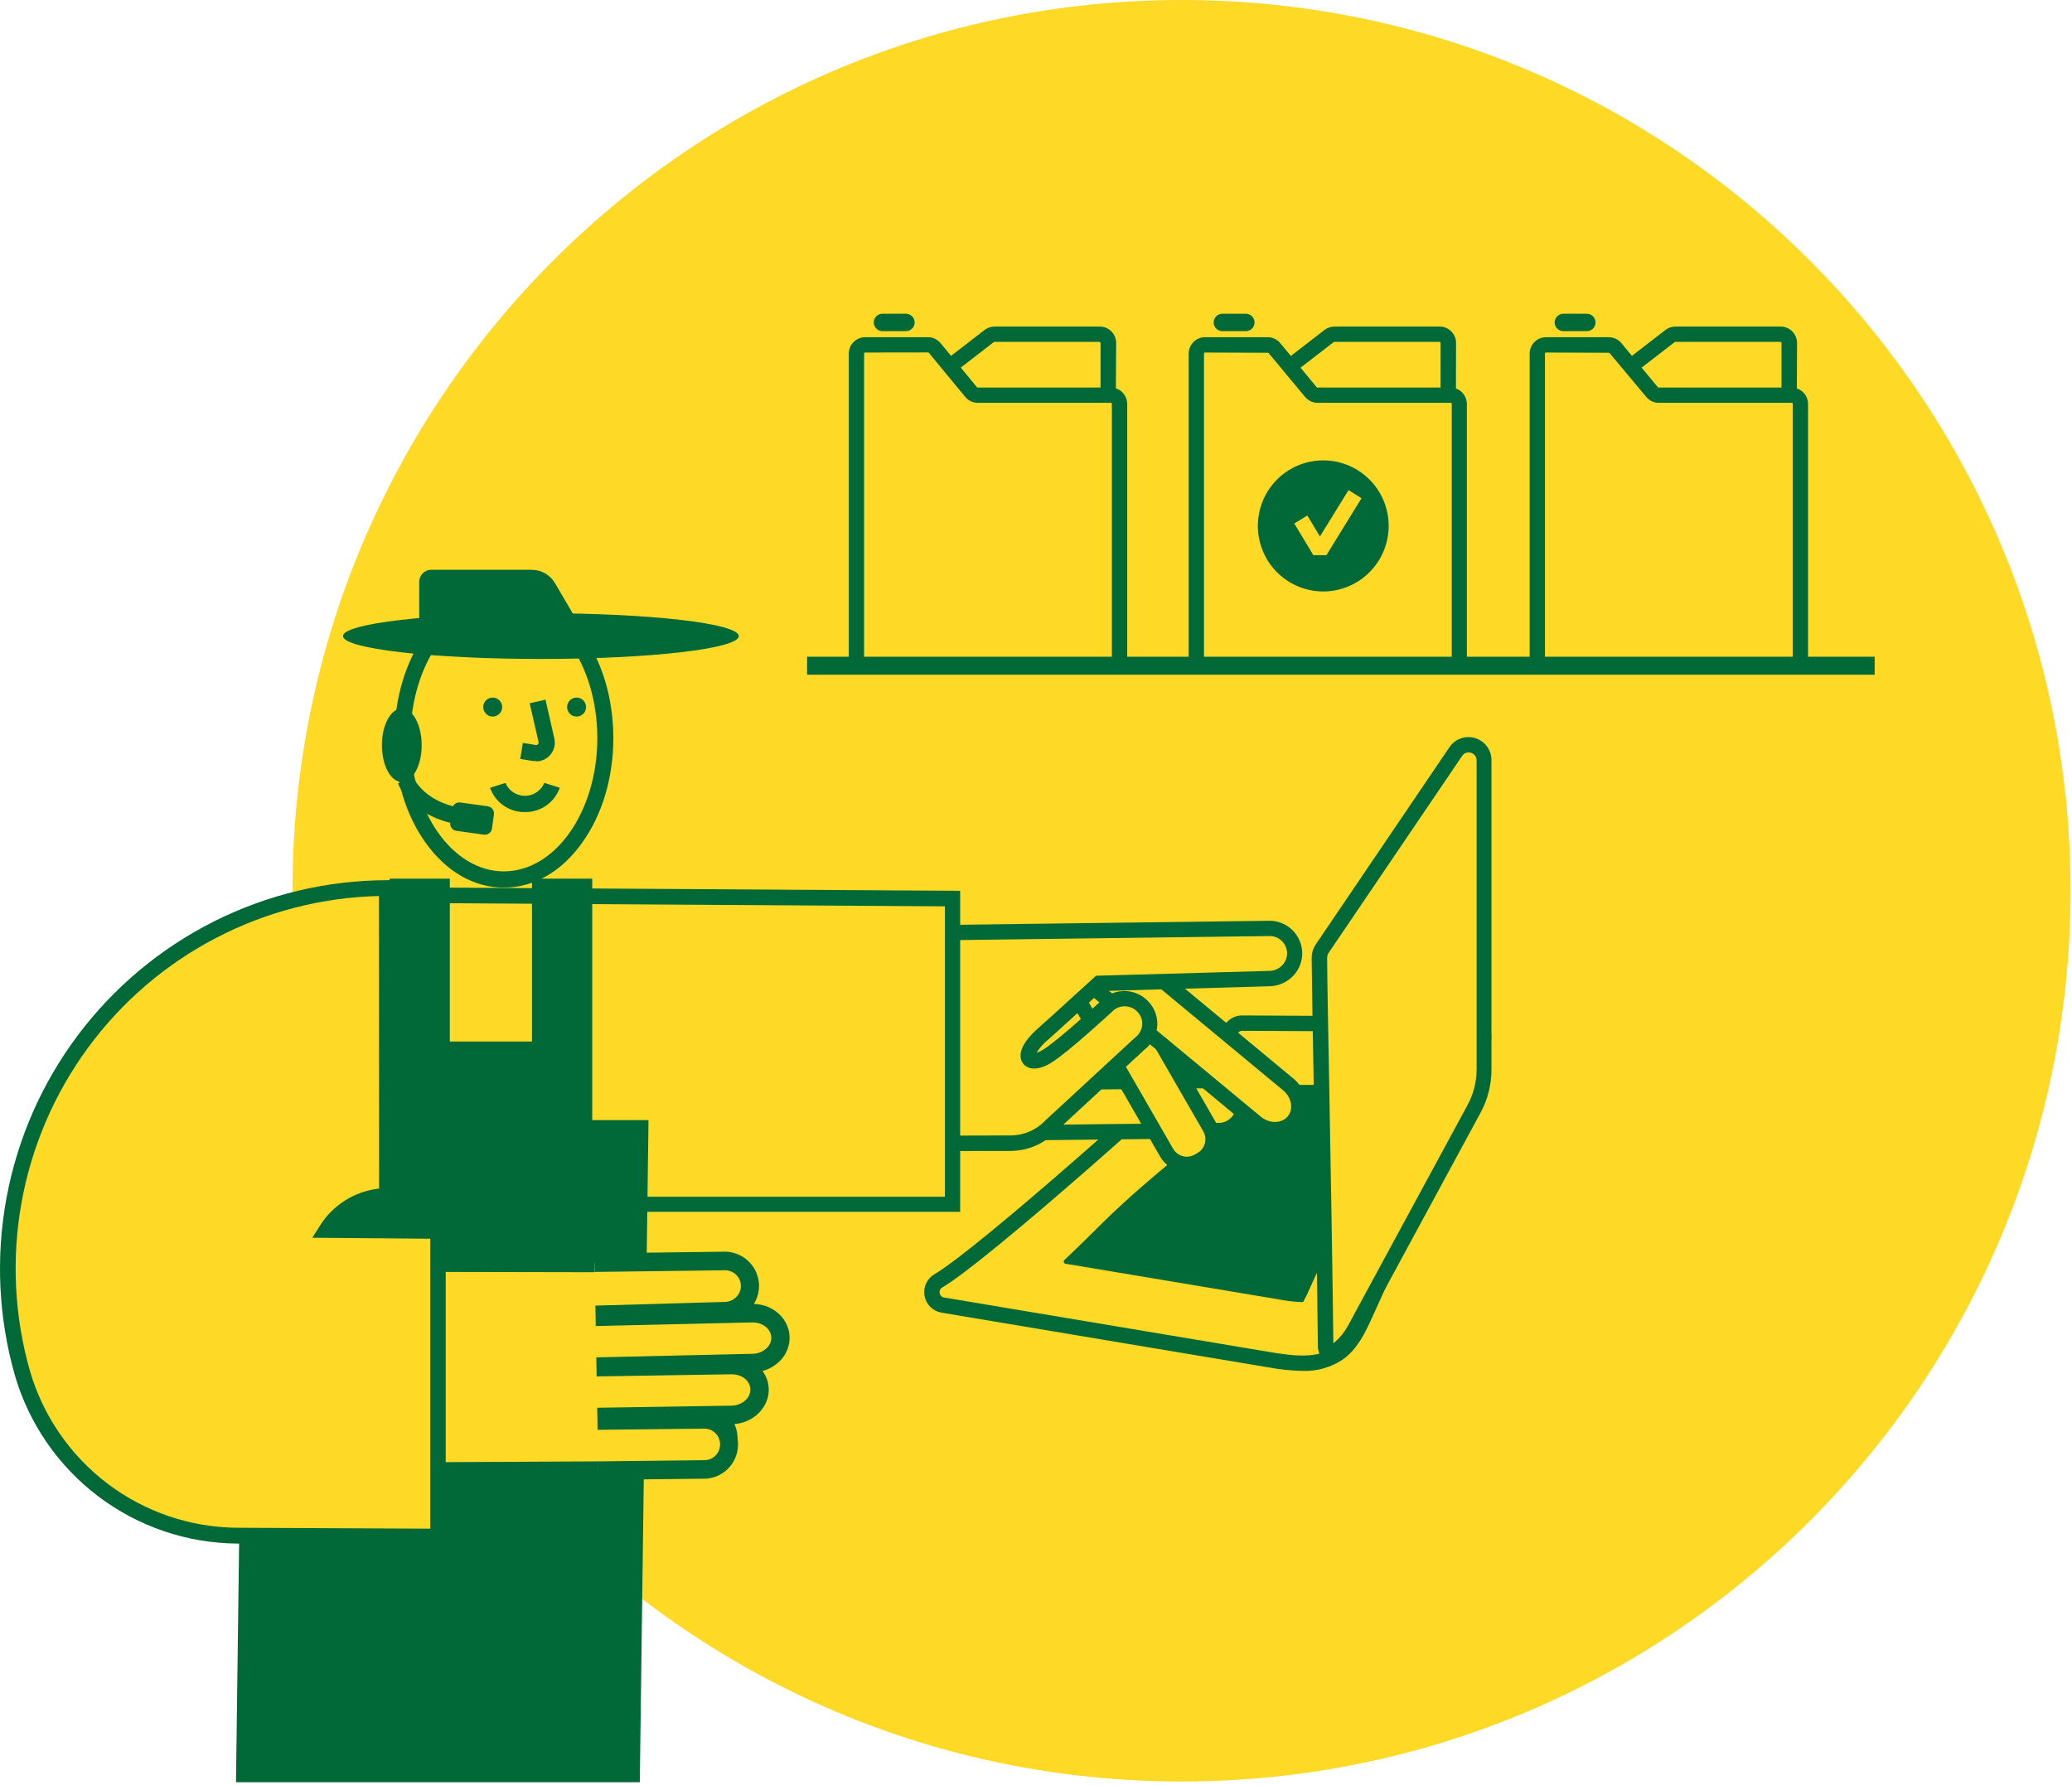 <svg width="419" height="361" viewBox="0 0 419 361" fill="none" xmlns="http://www.w3.org/2000/svg">
<g clip-path="url(#clip0_2048_2843)">
<path d="M238.923 360.301C338.214 360.301 418.706 279.645 418.706 180.15C418.706 80.656 338.214 0 238.923 0C139.632 0 59.141 80.656 59.141 180.15C59.141 279.645 139.632 360.301 238.923 360.301Z" fill="#FED925"/>
<path d="M196.364 79.297L189.013 70.384C188.847 70.185 188.639 70.025 188.404 69.916C188.169 69.806 187.914 69.749 187.655 69.75H174.945C174.48 69.752 174.035 69.939 173.707 70.269C173.379 70.6 173.195 71.046 173.195 71.512V132.88C173.194 133.111 173.238 133.34 173.326 133.554C173.413 133.767 173.542 133.962 173.704 134.125C173.867 134.289 174.06 134.419 174.273 134.508C174.486 134.597 174.714 134.642 174.945 134.642H224.64C224.871 134.642 225.099 134.597 225.312 134.508C225.525 134.419 225.718 134.289 225.88 134.125C226.043 133.962 226.172 133.767 226.259 133.554C226.346 133.34 226.391 133.111 226.389 132.88V81.675C226.389 81.21 226.205 80.764 225.877 80.435C225.549 80.107 225.104 79.922 224.64 79.922H197.731C197.472 79.924 197.215 79.87 196.978 79.762C196.742 79.654 196.532 79.495 196.364 79.297Z" fill="#FED925"/>
<path d="M224.639 136.189H174.944C174.068 136.186 173.23 135.837 172.611 135.217C171.992 134.596 171.643 133.756 171.641 132.879V71.511C171.643 70.634 171.992 69.793 172.611 69.173C173.23 68.553 174.068 68.204 174.944 68.201H187.654C188.141 68.201 188.622 68.308 189.063 68.516C189.504 68.724 189.893 69.027 190.203 69.404L197.554 78.308C197.575 78.331 197.601 78.35 197.63 78.362C197.659 78.375 197.69 78.382 197.721 78.382H224.639C225.515 78.385 226.353 78.734 226.972 79.355C227.591 79.975 227.94 80.815 227.942 81.692V132.879C227.94 133.756 227.591 134.596 226.972 135.217C226.353 135.837 225.515 136.186 224.639 136.189ZM174.944 71.297C174.916 71.297 174.889 71.302 174.863 71.313C174.838 71.324 174.815 71.34 174.796 71.36C174.776 71.38 174.762 71.404 174.752 71.43C174.742 71.456 174.738 71.483 174.739 71.511V132.879C174.738 132.907 174.742 132.934 174.752 132.96C174.762 132.986 174.776 133.01 174.796 133.03C174.815 133.05 174.838 133.066 174.863 133.077C174.889 133.088 174.916 133.093 174.944 133.093H224.639C224.667 133.093 224.694 133.088 224.72 133.077C224.745 133.066 224.768 133.05 224.787 133.03C224.807 133.01 224.821 132.986 224.831 132.96C224.841 132.934 224.845 132.907 224.844 132.879V81.674C224.844 81.619 224.822 81.567 224.784 81.529C224.746 81.49 224.694 81.469 224.639 81.469H197.731C197.243 81.469 196.762 81.361 196.321 81.153C195.881 80.945 195.491 80.642 195.181 80.266L187.831 71.353C187.809 71.329 187.783 71.311 187.754 71.298C187.726 71.285 187.695 71.278 187.663 71.278L174.944 71.297Z" fill="#006937"/>
<path d="M225.644 79.941H222.555V69.359C222.555 69.302 222.533 69.247 222.492 69.207C222.452 69.167 222.398 69.144 222.341 69.144H201.09C201.042 69.146 200.997 69.162 200.959 69.191L192.027 76.09L190.166 73.638L199.098 66.739C199.677 66.292 200.387 66.049 201.117 66.049H222.406C222.84 66.049 223.27 66.134 223.67 66.301C224.071 66.467 224.435 66.711 224.742 67.018C225.049 67.326 225.292 67.691 225.458 68.092C225.624 68.494 225.709 68.924 225.709 69.359L225.644 79.941Z" fill="#006937"/>
<path d="M183.207 63.457H178.452C177.481 63.457 176.693 64.244 176.693 65.215C176.693 66.185 177.481 66.972 178.452 66.972H183.207C184.178 66.972 184.965 66.185 184.965 65.215C184.965 64.244 184.178 63.457 183.207 63.457Z" fill="#006937"/>
<path d="M265.096 79.297L257.745 70.384C257.578 70.186 257.37 70.026 257.136 69.916C256.901 69.807 256.645 69.75 256.387 69.75H243.677C243.21 69.75 242.763 69.936 242.433 70.266C242.103 70.597 241.918 71.045 241.918 71.512V132.88C241.918 133.347 242.103 133.796 242.433 134.126C242.763 134.457 243.21 134.642 243.677 134.642H293.363C293.594 134.643 293.823 134.599 294.037 134.511C294.251 134.422 294.446 134.293 294.609 134.129C294.773 133.965 294.902 133.77 294.99 133.556C295.078 133.341 295.123 133.112 295.121 132.88V81.675C295.121 81.444 295.076 81.215 294.987 81.002C294.899 80.789 294.769 80.595 294.606 80.432C294.442 80.269 294.248 80.14 294.035 80.053C293.822 79.965 293.593 79.921 293.363 79.922H266.445C266.188 79.922 265.934 79.867 265.701 79.759C265.469 79.651 265.262 79.493 265.096 79.297Z" fill="#FED925"/>
<path d="M293.362 136.189H243.676C242.8 136.189 241.96 135.84 241.341 135.219C240.721 134.599 240.373 133.757 240.373 132.879V71.511C240.373 70.633 240.721 69.791 241.341 69.171C241.96 68.55 242.8 68.201 243.676 68.201H256.349C256.836 68.201 257.317 68.308 257.758 68.516C258.199 68.724 258.588 69.027 258.898 69.404L266.249 78.308C266.269 78.331 266.293 78.349 266.32 78.362C266.347 78.375 266.377 78.382 266.407 78.382H293.325C294.201 78.385 295.039 78.734 295.658 79.355C296.277 79.975 296.626 80.815 296.628 81.692V132.879C296.628 133.75 296.285 134.587 295.674 135.206C295.063 135.826 294.232 136.179 293.362 136.189ZM243.676 71.297C243.648 71.297 243.621 71.302 243.596 71.313C243.57 71.324 243.547 71.34 243.528 71.36C243.509 71.38 243.494 71.404 243.484 71.43C243.475 71.456 243.47 71.483 243.471 71.511V132.879C243.47 132.907 243.475 132.934 243.484 132.96C243.494 132.986 243.509 133.01 243.528 133.03C243.547 133.05 243.57 133.066 243.596 133.077C243.621 133.088 243.648 133.093 243.676 133.093H293.362C293.419 133.093 293.474 133.071 293.514 133.031C293.554 132.99 293.576 132.936 293.576 132.879V81.674C293.576 81.646 293.571 81.619 293.56 81.593C293.549 81.567 293.533 81.544 293.513 81.525C293.493 81.506 293.47 81.491 293.444 81.481C293.418 81.472 293.39 81.467 293.362 81.469H266.444C265.959 81.469 265.479 81.361 265.04 81.153C264.6 80.945 264.213 80.642 263.904 80.266L256.544 71.418C256.526 71.394 256.502 71.375 256.474 71.362C256.447 71.349 256.417 71.343 256.386 71.343L243.676 71.297Z" fill="#006937"/>
<path d="M294.414 79.941H291.315V69.359C291.317 69.331 291.312 69.303 291.303 69.277C291.293 69.251 291.278 69.228 291.259 69.208C291.24 69.188 291.217 69.172 291.191 69.161C291.166 69.15 291.138 69.144 291.111 69.144H269.822C269.775 69.146 269.729 69.162 269.692 69.191L260.759 76.09L258.898 73.638L267.831 66.739C268.409 66.292 269.119 66.049 269.85 66.049H291.139C291.572 66.049 292.002 66.134 292.403 66.301C292.804 66.467 293.168 66.711 293.474 67.018C293.781 67.326 294.024 67.691 294.19 68.092C294.356 68.494 294.442 68.924 294.442 69.359L294.414 79.941Z" fill="#006937"/>
<path d="M251.939 63.457H247.184C246.213 63.457 245.426 64.244 245.426 65.215C245.426 66.185 246.213 66.972 247.184 66.972H251.939C252.91 66.972 253.698 66.185 253.698 65.215C253.698 64.244 252.91 63.457 251.939 63.457Z" fill="#006937"/>
<path d="M334.053 79.297L326.693 70.384C326.528 70.186 326.322 70.026 326.088 69.917C325.855 69.807 325.601 69.75 325.344 69.75H312.634C312.167 69.75 311.72 69.936 311.39 70.266C311.06 70.597 310.875 71.045 310.875 71.512V132.88C310.874 133.112 310.918 133.341 311.006 133.556C311.094 133.77 311.224 133.965 311.387 134.129C311.551 134.293 311.745 134.422 311.959 134.511C312.173 134.599 312.402 134.643 312.634 134.642H362.32C362.786 134.642 363.234 134.457 363.563 134.126C363.893 133.796 364.078 133.347 364.078 132.88V81.675C364.076 81.209 363.89 80.763 363.56 80.435C363.231 80.106 362.785 79.922 362.32 79.922H335.439C335.176 79.928 334.915 79.876 334.675 79.768C334.435 79.659 334.222 79.499 334.053 79.297Z" fill="#FED925"/>
<path d="M362.319 136.189H312.633C311.757 136.189 310.917 135.84 310.298 135.219C309.678 134.599 309.33 133.757 309.33 132.879V71.511C309.33 70.633 309.678 69.791 310.298 69.171C310.917 68.55 311.757 68.201 312.633 68.201H325.343C325.829 68.2 326.309 68.308 326.749 68.516C327.188 68.724 327.576 69.027 327.883 69.404L335.243 78.308C335.262 78.332 335.286 78.351 335.314 78.364C335.341 78.377 335.371 78.383 335.401 78.382H362.319C363.195 78.385 364.034 78.734 364.652 79.355C365.271 79.975 365.62 80.815 365.623 81.692V132.879C365.623 133.757 365.275 134.599 364.655 135.219C364.036 135.84 363.196 136.189 362.319 136.189ZM312.633 71.297C312.576 71.297 312.522 71.319 312.482 71.359C312.442 71.4 312.419 71.454 312.419 71.511V132.879C312.419 132.936 312.442 132.99 312.482 133.031C312.522 133.071 312.576 133.093 312.633 133.093H362.319C362.347 133.093 362.375 133.088 362.4 133.077C362.425 133.066 362.448 133.05 362.468 133.03C362.487 133.01 362.502 132.986 362.511 132.96C362.521 132.934 362.525 132.907 362.524 132.879V81.674C362.524 81.619 362.503 81.567 362.464 81.529C362.426 81.49 362.374 81.469 362.319 81.469H335.439C334.953 81.469 334.473 81.362 334.033 81.154C333.594 80.946 333.206 80.643 332.899 80.266L325.501 71.418C325.482 71.395 325.457 71.376 325.43 71.364C325.403 71.351 325.373 71.344 325.343 71.343L312.633 71.297Z" fill="#006937"/>
<path d="M363.352 79.941H360.254V69.359C360.255 69.331 360.251 69.303 360.241 69.277C360.231 69.251 360.216 69.228 360.197 69.208C360.178 69.188 360.155 69.172 360.13 69.161C360.104 69.15 360.077 69.144 360.049 69.144H338.77C338.725 69.146 338.683 69.162 338.649 69.191L329.716 76.09L327.855 73.638L336.779 66.739C337.357 66.292 338.067 66.049 338.798 66.049H360.096C360.971 66.051 361.81 66.401 362.429 67.021C363.048 67.641 363.396 68.482 363.399 69.359L363.352 79.941Z" fill="#006937"/>
<path d="M320.896 63.457H316.141C315.17 63.457 314.383 64.244 314.383 65.215C314.383 66.185 315.17 66.972 316.141 66.972H320.896C321.867 66.972 322.655 66.185 322.655 65.215C322.655 64.244 321.867 63.457 320.896 63.457Z" fill="#006937"/>
<path d="M267.599 118.064C274.048 118.064 279.276 112.826 279.276 106.363C279.276 99.901 274.048 94.662 267.599 94.662C261.15 94.662 255.922 99.901 255.922 106.363C255.922 112.826 261.15 118.064 267.599 118.064Z" fill="#006937"/>
<path d="M267.598 119.622C264.981 119.624 262.422 118.848 260.244 117.392C258.067 115.936 256.37 113.866 255.367 111.444C254.364 109.021 254.101 106.355 254.611 103.783C255.12 101.21 256.379 98.847 258.229 96.992C260.079 95.137 262.437 93.873 265.004 93.361C267.571 92.849 270.231 93.111 272.65 94.114C275.068 95.117 277.135 96.816 278.589 98.997C280.043 101.177 280.82 103.741 280.82 106.364C280.815 109.877 279.42 113.245 276.942 115.73C274.464 118.215 271.104 119.614 267.598 119.622ZM267.598 96.22C265.594 96.223 263.637 96.822 261.972 97.94C260.308 99.059 259.013 100.646 258.249 102.502C257.485 104.359 257.288 106.4 257.681 108.369C258.075 110.337 259.043 112.145 260.461 113.562C261.88 114.98 263.687 115.944 265.652 116.334C267.618 116.723 269.654 116.519 271.505 115.749C273.355 114.979 274.936 113.676 276.047 112.005C277.159 110.335 277.751 108.371 277.749 106.364C277.748 105.029 277.484 103.709 276.973 102.477C276.462 101.245 275.714 100.126 274.771 99.183C273.829 98.241 272.71 97.495 271.479 96.986C270.248 96.478 268.929 96.217 267.598 96.22Z" fill="#006937"/>
<path d="M268.223 112.284L265.581 112.275L261.729 105.87L264.371 104.266L266.92 108.499L272.699 99.129L275.322 100.761L268.223 112.284Z" fill="#FED925"/>
<path d="M189.776 259.037C189.306 259.315 188.932 259.731 188.707 260.23C188.482 260.728 188.415 261.284 188.517 261.822C188.619 262.359 188.884 262.852 189.276 263.233C189.668 263.614 190.167 263.865 190.707 263.951L256.769 275.008C261.542 275.81 266.911 276.491 270.837 273.647C273.387 271.782 274.81 268.808 276.122 265.937C284.571 247.55 291.642 229.276 299.914 210.927C300.091 210.524 300.166 210.083 300.131 209.644C300.096 209.204 299.953 208.781 299.714 208.411C299.475 208.041 299.147 207.736 298.762 207.525C298.376 207.313 297.944 207.201 297.504 207.198L251.288 206.965C250.593 206.962 249.925 207.234 249.427 207.72C238.206 218.573 198.839 253.723 189.776 259.037Z" fill="#FED925"/>
<path d="M263.374 277.256C261.051 277.209 258.735 276.969 256.451 276.538L190.389 265.48C189.539 265.337 188.754 264.935 188.14 264.329C187.526 263.723 187.113 262.942 186.958 262.092C186.802 261.243 186.911 260.366 187.271 259.581C187.63 258.796 188.222 258.141 188.965 257.704C197.879 252.474 236.837 217.716 248.263 206.565C249.044 205.798 250.093 205.37 251.185 205.371L297.401 205.604C298.1 205.608 298.787 205.786 299.399 206.123C300.012 206.46 300.531 206.946 300.909 207.535C301.287 208.124 301.512 208.798 301.564 209.496C301.616 210.195 301.493 210.895 301.206 211.534C297.363 220.084 293.707 228.764 290.18 237.155C286.124 246.786 281.937 256.735 277.415 266.59C276.149 269.34 274.577 272.771 271.627 274.897C269.199 276.548 266.306 277.375 263.374 277.256ZM251.213 208.476C251.07 208.476 250.929 208.505 250.798 208.561C250.667 208.617 250.549 208.699 250.45 208.802C238.95 219.99 199.638 255.057 190.557 260.38C190.359 260.493 190.202 260.665 190.106 260.871C190.01 261.078 189.98 261.309 190.021 261.533C190.062 261.757 190.171 261.963 190.334 262.122C190.496 262.282 190.704 262.386 190.929 262.422L256.991 273.48C261.643 274.263 266.528 274.832 269.906 272.389C272.195 270.729 273.516 267.839 274.688 265.294C279.192 255.495 283.369 245.556 287.408 235.952C290.953 227.561 294.609 218.844 298.471 210.257C298.547 210.09 298.581 209.906 298.568 209.723C298.555 209.54 298.496 209.363 298.397 209.209C298.298 209.054 298.161 208.928 298 208.84C297.839 208.753 297.658 208.708 297.475 208.709L251.222 208.476H251.213Z" fill="#006937"/>
<path d="M263.337 264.864C263.686 264.857 264.028 264.757 264.327 264.576C264.626 264.394 264.871 264.137 265.04 263.83C265.468 263.028 265.97 262.011 266.212 261.405C270.65 251.746 274.8 241.882 278.81 232.344C280.429 228.502 282.076 224.596 283.751 220.671C283.878 220.372 283.93 220.046 283.901 219.722C283.872 219.398 283.764 219.087 283.587 218.815C283.409 218.543 283.167 218.319 282.883 218.163C282.598 218.007 282.28 217.923 281.955 217.92L255.251 217.799C254.754 217.793 254.274 217.98 253.911 218.321C249.045 222.834 243.993 227.029 239.08 231.104C232.948 236.204 227.152 241.015 221.829 246.301C219.475 248.632 216.935 251.149 214.218 253.695C213.952 253.946 213.761 254.267 213.667 254.622C213.572 254.976 213.578 255.349 213.683 255.701C213.788 256.052 213.989 256.367 214.262 256.61C214.536 256.854 214.872 257.016 215.232 257.079L258.499 264.324C260.096 264.625 261.713 264.805 263.337 264.864Z" fill="#006937"/>
<path d="M263.357 266.412C261.645 266.356 259.94 266.166 258.258 265.844L215.001 258.599C214.353 258.494 213.747 258.208 213.251 257.776C212.756 257.344 212.391 256.781 212.197 256.152C212.004 255.523 211.99 254.852 212.156 254.216C212.323 253.579 212.664 253.001 213.14 252.548C215.829 250.04 218.285 247.607 220.658 245.248C226.101 239.85 231.917 234.992 238.076 229.901C242.989 225.827 248.023 221.65 252.843 217.175C253.491 216.574 254.342 216.241 255.225 216.242L281.947 216.382C282.526 216.386 283.095 216.534 283.604 216.811C284.112 217.089 284.544 217.488 284.862 217.973C285.179 218.459 285.373 219.015 285.424 219.593C285.476 220.171 285.384 220.752 285.157 221.286C283.482 225.211 281.836 229.118 280.226 232.95C276.197 242.525 272.047 252.39 267.6 262.058C267.358 262.59 266.855 263.699 266.381 264.576C266.086 265.124 265.65 265.583 265.118 265.906C264.586 266.229 263.978 266.404 263.357 266.412ZM255.243 219.338C255.192 219.337 255.14 219.346 255.092 219.366C255.044 219.385 255.001 219.413 254.964 219.45C250.079 223.981 245.017 228.186 240.077 232.26C233.926 237.36 228.167 242.152 222.882 247.392C220.426 249.826 217.95 252.278 215.234 254.851C215.176 254.904 215.135 254.973 215.115 255.049C215.095 255.125 215.098 255.205 215.122 255.28C215.142 255.358 215.184 255.427 215.244 255.481C215.303 255.534 215.378 255.568 215.457 255.578L258.714 262.823C260.228 263.111 261.761 263.285 263.301 263.345C263.371 263.343 263.439 263.321 263.498 263.284C263.556 263.246 263.604 263.193 263.636 263.131C264.064 262.347 264.566 261.266 264.771 260.79C269.191 251.168 273.331 241.332 277.341 231.813C278.973 227.934 280.623 224.031 282.291 220.102C282.319 220.038 282.33 219.968 282.324 219.898C282.318 219.829 282.296 219.762 282.258 219.703C282.22 219.644 282.169 219.595 282.108 219.561C282.048 219.527 281.98 219.507 281.91 219.505L255.187 219.375L255.243 219.338Z" fill="#FED925"/>
<path d="M268.045 272.156C267.841 249.929 266.836 201.95 266.789 193.754C266.786 193.062 266.994 192.386 267.385 191.815L294.368 151.994C294.744 151.445 295.286 151.032 295.914 150.813C296.541 150.595 297.222 150.583 297.857 150.78C298.492 150.977 299.047 151.372 299.442 151.907C299.837 152.442 300.051 153.09 300.053 153.756V216.327C300.055 219.101 299.364 221.832 298.043 224.27L273.851 268.93C272.167 272.044 268.073 275.699 268.045 272.156Z" fill="#FED925"/>
<path d="M268.929 275.158C268.738 275.159 268.547 275.137 268.361 275.092C267.812 274.953 266.5 274.384 266.5 272.165C266.379 259.373 265.989 237.919 265.681 220.671C265.458 208.102 265.263 197.25 265.244 193.763C265.241 192.765 265.54 191.79 266.1 190.966L293.083 151.154C293.639 150.318 294.45 149.685 295.394 149.348C296.338 149.011 297.365 148.989 298.323 149.284C299.281 149.58 300.118 150.177 300.71 150.988C301.301 151.799 301.616 152.779 301.606 153.783V216.354C301.606 219.386 300.847 222.37 299.401 225.034L275.209 269.703C274.242 271.494 271.404 275.158 268.929 275.158ZM296.935 152.18C296.685 152.179 296.438 152.241 296.218 152.362C295.999 152.483 295.813 152.657 295.679 152.87L268.696 192.681C268.482 192.994 268.369 193.365 268.371 193.744C268.371 197.213 268.584 208.056 268.817 220.615C269.124 237.658 269.496 258.841 269.627 271.68C270.819 270.72 271.811 269.536 272.548 268.193L296.74 223.533C297.948 221.323 298.587 218.846 298.601 216.326V153.755C298.599 153.546 298.555 153.339 298.473 153.147C298.391 152.954 298.271 152.78 298.122 152.633C297.972 152.487 297.796 152.372 297.602 152.294C297.408 152.216 297.2 152.177 296.991 152.18H296.935Z" fill="#006937"/>
<path d="M246.832 228.652L207.539 229.091C206.876 229.143 206.209 229.064 205.577 228.858C204.944 228.652 204.359 228.323 203.853 227.89C203.348 227.457 202.932 226.928 202.631 226.335C202.329 225.741 202.147 225.093 202.096 224.429C202.044 223.765 202.123 223.097 202.328 222.463C202.534 221.829 202.862 221.242 203.294 220.736C203.726 220.229 204.253 219.813 204.846 219.511C205.439 219.209 206.085 219.026 206.748 218.975L246.041 218.536C247.378 218.433 248.702 218.867 249.721 219.741C250.739 220.615 251.37 221.858 251.475 223.198C251.528 223.862 251.451 224.53 251.246 225.163C251.041 225.797 250.714 226.384 250.283 226.891C249.851 227.397 249.325 227.814 248.733 228.116C248.14 228.418 247.494 228.601 246.832 228.652Z" fill="#FED925"/>
<path d="M207.036 230.656C205.387 230.633 203.805 229.994 202.6 228.865C201.396 227.736 200.655 226.196 200.523 224.549C200.39 222.797 200.954 221.064 202.093 219.729C203.232 218.394 204.852 217.566 206.599 217.425L245.995 216.987C247.743 216.864 249.469 217.441 250.792 218.592C252.116 219.744 252.929 221.375 253.052 223.127C253.175 224.879 252.599 226.608 251.45 227.934C250.301 229.261 248.673 230.075 246.925 230.199H246.813L207.52 230.637C207.359 230.653 207.198 230.659 207.036 230.656ZM246.413 220.073H246.134L206.729 220.511C206.049 220.592 205.406 220.869 204.881 221.311C204.355 221.752 203.97 222.338 203.772 222.995C203.575 223.653 203.573 224.354 203.768 225.013C203.963 225.671 204.345 226.259 204.868 226.702C205.218 227.005 205.624 227.235 206.064 227.377C206.503 227.52 206.967 227.572 207.427 227.532L246.767 227.094C247.686 227.006 248.535 226.561 249.13 225.853C249.725 225.145 250.019 224.231 249.949 223.309C249.883 222.425 249.486 221.599 248.837 220.997C248.187 220.395 247.335 220.061 246.45 220.064L246.413 220.073Z" fill="#006937"/>
<path d="M245.359 229.189L223.977 192.079C223.034 190.442 220.946 189.881 219.312 190.826L216.46 192.476C214.826 193.421 214.267 195.514 215.21 197.151L236.592 234.261C237.535 235.897 239.623 236.458 241.256 235.513L244.109 233.863C245.742 232.918 246.302 230.825 245.359 229.189Z" fill="#FED925"/>
<path d="M240.039 237.044C239.485 237.043 238.934 236.968 238.401 236.82C237.603 236.61 236.855 236.243 236.2 235.74C235.545 235.238 234.996 234.609 234.586 233.892L214.525 199.069C213.695 197.623 213.471 195.906 213.902 194.294C214.333 192.683 215.383 191.309 216.824 190.472L217.391 190.137C218.834 189.305 220.548 189.08 222.156 189.512C223.764 189.943 225.135 190.996 225.97 192.439L246.031 227.272C246.449 227.985 246.72 228.775 246.829 229.595C246.938 230.415 246.881 231.248 246.663 232.046C246.45 232.845 246.082 233.595 245.579 234.251C245.076 234.907 244.448 235.457 243.732 235.869L243.165 236.195C242.216 236.749 241.137 237.042 240.039 237.044ZM220.499 192.393C219.94 192.394 219.392 192.542 218.908 192.822L218.34 193.148C217.609 193.575 217.076 194.274 216.858 195.094C216.64 195.913 216.755 196.786 217.177 197.521L237.238 232.344C237.662 233.077 238.358 233.611 239.175 233.829C239.991 234.048 240.86 233.933 241.592 233.51L242.16 233.184C242.524 232.975 242.842 232.696 243.098 232.363C243.353 232.03 243.541 231.65 243.649 231.244C243.865 230.426 243.751 229.555 243.332 228.82L223.262 193.997C222.985 193.514 222.587 193.112 222.107 192.83C221.628 192.549 221.083 192.398 220.527 192.393H220.499Z" fill="#006937"/>
<path d="M254.145 227.122L220.109 198.9C217.634 196.961 217.01 193.613 218.722 191.441C220.434 189.241 223.821 189.026 226.296 190.956L260.332 219.179C262.807 221.109 263.431 224.456 261.719 226.638C260.007 228.866 256.62 229.08 254.145 227.122Z" fill="#FED925"/>
<path d="M257.867 230.013C256.178 229.997 254.542 229.419 253.215 228.372L219.132 200.084C217.682 198.957 216.69 197.34 216.341 195.534C216.158 194.653 216.168 193.742 216.372 192.866C216.575 191.989 216.967 191.167 217.52 190.457C218.072 189.747 218.772 189.167 219.571 188.755C220.37 188.344 221.249 188.112 222.147 188.075C223.994 187.976 225.814 188.556 227.264 189.707L261.338 217.958C264.445 220.382 265.19 224.717 262.957 227.58C262.353 228.351 261.58 228.973 260.697 229.395C259.814 229.817 258.845 230.029 257.867 230.013ZM255.076 225.939C256.871 227.328 259.281 227.225 260.463 225.715C261.645 224.204 261.142 221.818 259.346 220.41L225.273 192.159C224.424 191.495 223.362 191.163 222.286 191.227C221.827 191.242 221.376 191.356 220.965 191.562C220.554 191.768 220.192 192.061 219.904 192.42C219.629 192.788 219.435 193.21 219.335 193.658C219.236 194.107 219.233 194.572 219.328 195.022C219.548 196.095 220.15 197.053 221.021 197.716L255.076 225.939Z" fill="#006937"/>
<path d="M261.811 192.447C261.848 193.127 261.751 193.807 261.525 194.449C261.299 195.091 260.949 195.681 260.494 196.187C260.039 196.692 259.488 197.102 258.874 197.393C258.261 197.684 257.595 197.851 256.917 197.883L222.174 198.871C222.174 198.871 213.036 207.263 211.008 209.034C205.816 213.537 207.779 216.045 211.771 213.584C215.13 211.505 224.267 203.03 224.267 203.03C224.79 202.619 225.389 202.317 226.029 202.139C226.67 201.961 227.339 201.911 227.998 201.992C228.658 202.074 229.295 202.285 229.873 202.613C230.45 202.941 230.958 203.381 231.366 203.906L231.441 203.99C231.845 204.512 232.142 205.109 232.314 205.746C232.487 206.384 232.531 207.05 232.444 207.705C232.358 208.359 232.142 208.991 231.81 209.561C231.478 210.132 231.036 210.631 230.51 211.029L212.562 227.597C211.51 228.729 210.237 229.633 208.822 230.252C207.407 230.871 205.881 231.193 204.337 231.196H185.039V188.653L256.461 187.72C257.795 187.639 259.108 188.09 260.11 188.976C261.113 189.862 261.725 191.111 261.811 192.447Z" fill="#FED925"/>
<path d="M183.494 232.791V187.162L256.442 186.229C258.16 186.152 259.84 186.75 261.124 187.896C262.409 189.042 263.196 190.645 263.318 192.364C263.38 193.235 263.267 194.11 262.986 194.936C262.704 195.762 262.26 196.524 261.68 197.175C261.084 197.85 260.36 198.399 259.55 198.791C258.74 199.183 257.861 199.41 256.963 199.459L222.759 200.438C220.898 202.126 213.78 208.681 211.994 210.228C211.054 210.985 210.248 211.896 209.612 212.923C210.076 212.769 210.52 212.559 210.933 212.298C214.125 210.321 223.094 202.042 223.187 201.921L223.28 201.846C223.965 201.307 224.748 200.908 225.587 200.672C226.425 200.437 227.302 200.37 228.166 200.475C229.031 200.579 229.866 200.854 230.624 201.283C231.383 201.712 232.049 202.287 232.585 202.974C233.142 203.66 233.553 204.454 233.792 205.306C234.03 206.157 234.091 207.049 233.971 207.925C233.734 209.652 232.828 211.216 231.45 212.279L213.604 228.764C212.407 230.032 210.964 231.041 209.364 231.731C207.764 232.42 206.041 232.775 204.299 232.773L183.494 232.791ZM186.62 190.22V229.687L204.374 229.64C205.704 229.636 207.02 229.359 208.24 228.825C209.46 228.291 210.557 227.511 211.464 226.535L229.496 209.883C229.885 209.598 230.215 209.239 230.465 208.826C230.716 208.414 230.883 207.955 230.957 207.478C231.017 207.03 230.987 206.575 230.869 206.14C230.751 205.704 230.546 205.297 230.268 204.942C229.705 204.188 228.867 203.689 227.937 203.554C227.007 203.42 226.062 203.661 225.309 204.224C224.49 204.979 216.004 212.829 212.627 214.909C209.649 216.773 207.695 216.186 206.858 215.049C206.262 214.237 205.378 211.916 210.04 207.86C212.022 206.135 221.075 197.819 221.205 197.735L221.633 197.343L256.87 196.355C257.351 196.324 257.821 196.199 258.254 195.986C258.686 195.773 259.073 195.477 259.391 195.115C259.7 194.773 259.936 194.372 260.086 193.936C260.237 193.5 260.298 193.039 260.266 192.579C260.199 191.653 259.771 190.792 259.074 190.181C258.377 189.57 257.468 189.259 256.544 189.315L186.62 190.22Z" fill="#006937"/>
<path d="M192.632 181.707L74.343 180.971L60.61 228.549V237.798H50.645V347.201H118.112V243.541H119.135H192.632V181.707Z" fill="#FED925"/>
<path d="M119.656 348.749H49.09V236.251H59.092L59.148 228.121L73.207 179.414L194.166 180.16V245.089H119.656V348.749ZM52.188 345.654H116.566V242.041H191.077V183.302L75.505 182.584L62.153 228.82V239.411H52.188V345.654Z" fill="#006937"/>
<path d="M49.472 226.535H131.138L129.379 360.45H47.723L49.472 226.535Z" fill="#006937"/>
<path d="M119.154 210.648H78.977V289.423H119.154V210.648Z" fill="#006937"/>
<path d="M89.417 179.273H80.336V226.544H89.417V179.273Z" fill="#006937"/>
<path d="M90.961 228.054H78.781V177.707H90.961V228.054ZM81.88 224.959H87.872V180.821H81.88V224.959Z" fill="#006937"/>
<path d="M118.214 179.273H109.133V226.544H118.214V179.273Z" fill="#006937"/>
<path d="M119.76 228.054H107.58V177.707H119.76V228.054ZM110.679 224.959H116.671V180.821H110.679V224.959Z" fill="#006937"/>
<path d="M101.923 176.224C112.36 176.224 120.82 164.161 120.82 149.279C120.82 134.398 112.36 122.334 101.923 122.334C91.486 122.334 83.025 134.398 83.025 149.279C83.025 164.161 91.486 176.224 101.923 176.224Z" fill="#FED925"/>
<path d="M101.893 179.516C95.873 179.516 90.244 176.3 86.076 170.454C82 164.785 79.758 157.261 79.758 149.28C79.758 141.299 82 133.784 86.076 128.115C90.272 122.269 95.901 119.053 101.893 119.053C107.885 119.053 113.552 122.269 117.711 128.115C121.786 133.784 124.029 141.308 124.029 149.28C124.029 157.251 121.786 164.785 117.711 170.454C113.571 176.3 107.941 179.516 101.893 179.516ZM101.893 122.335C91.481 122.335 82.996 134.455 82.996 149.28C82.996 164.104 91.481 176.234 101.893 176.234C112.305 176.234 120.791 164.114 120.791 149.28C120.791 134.446 112.333 122.335 101.893 122.335Z" fill="#006937"/>
<path d="M99.633 144.925C100.692 144.925 101.55 144.065 101.55 143.005C101.55 141.944 100.692 141.084 99.633 141.084C98.575 141.084 97.717 141.944 97.717 143.005C97.717 144.065 98.575 144.925 99.633 144.925Z" fill="#006937"/>
<path d="M81.024 153.261C80.111 153.225 79.246 152.839 78.609 152.181C77.972 151.524 77.611 150.647 77.602 149.731C77.592 148.815 77.934 147.93 78.558 147.259C79.181 146.589 80.037 146.184 80.95 146.129L81.015 149.411C80.938 149.411 80.863 149.441 80.808 149.495C80.752 149.549 80.72 149.622 80.717 149.7C80.718 149.739 80.728 149.778 80.744 149.814C80.761 149.85 80.785 149.882 80.815 149.909C80.844 149.935 80.879 149.955 80.917 149.967C80.954 149.979 80.994 149.983 81.034 149.98L81.099 153.261H81.024Z" fill="#006937"/>
<path d="M116.594 144.925C117.653 144.925 118.511 144.065 118.511 143.005C118.511 141.944 117.653 141.084 116.594 141.084C115.536 141.084 114.678 141.944 114.678 143.005C114.678 144.065 115.536 144.925 116.594 144.925Z" fill="#006937"/>
<path d="M108.408 153.914C108.206 153.927 108.004 153.927 107.803 153.914L105.207 153.485L105.728 150.249L108.324 150.678C108.407 150.692 108.492 150.684 108.572 150.656C108.651 150.629 108.723 150.582 108.78 150.52C108.837 150.46 108.877 150.387 108.898 150.307C108.92 150.227 108.92 150.143 108.901 150.063L107.114 142.231L110.306 141.504L112.092 149.326C112.225 149.886 112.229 150.469 112.104 151.031C111.978 151.593 111.726 152.118 111.367 152.568C111.008 153.017 110.552 153.379 110.033 153.625C109.513 153.871 108.945 153.995 108.371 153.988L108.408 153.914Z" fill="#006937"/>
<path d="M109.374 133.27C131.476 133.27 149.393 131.2 149.393 128.646C149.393 126.092 131.476 124.021 109.374 124.021C87.272 124.021 69.356 126.092 69.356 128.646C69.356 131.2 87.272 133.27 109.374 133.27Z" fill="#006937"/>
<path d="M87.202 115.24H107.56C108.501 115.244 109.424 115.492 110.24 115.962C111.055 116.431 111.735 117.104 112.213 117.916L118.493 128.62H84.774V117.702C84.77 117.38 84.83 117.06 84.95 116.762C85.071 116.463 85.249 116.192 85.475 115.963C85.701 115.734 85.97 115.552 86.266 115.428C86.563 115.304 86.881 115.24 87.202 115.24Z" fill="#006937"/>
<path d="M106.184 164.236C104.641 164.269 103.126 163.813 101.855 162.935C100.584 162.056 99.621 160.799 99.103 159.341L102.211 158.334C102.536 159.111 103.082 159.774 103.781 160.24C104.481 160.707 105.302 160.956 106.142 160.956C106.983 160.956 107.804 160.707 108.504 160.24C109.203 159.774 109.749 159.111 110.074 158.334L113.2 159.322C112.689 160.773 111.738 162.027 110.479 162.908C109.221 163.789 107.719 164.253 106.184 164.236Z" fill="#006937"/>
<path d="M81.248 158.147C83.468 158.147 85.268 154.82 85.268 150.716C85.268 146.612 83.468 143.285 81.248 143.285C79.028 143.285 77.228 146.612 77.228 150.716C77.228 154.82 79.028 158.147 81.248 158.147Z" fill="#006937"/>
<path d="M97.874 167.209C83.917 167.209 80.614 158.818 80.475 158.464L83.629 157.242C83.74 157.513 86.42 163.983 98.339 163.825L98.386 167.209H97.874Z" fill="#006937"/>
<path d="M98.644 163.07L93.076 162.299C92.282 162.189 91.55 162.745 91.44 163.54L91.046 166.394C90.936 167.19 91.491 167.924 92.285 168.034L97.852 168.805C98.646 168.915 99.379 168.359 99.489 167.564L99.883 164.71C99.992 163.914 99.438 163.18 98.644 163.07Z" fill="#006937"/>
<path d="M117.21 277.825C115.395 274.832 116.586 269.816 118.698 267.271C118.956 266.974 119.271 266.732 119.625 266.561C119.978 266.389 120.363 266.292 120.755 266.273L119.75 265.9L146.733 265.136C147.412 265.102 148.077 264.935 148.691 264.644C149.304 264.352 149.855 263.942 150.31 263.437C150.766 262.933 151.117 262.342 151.345 261.701C151.573 261.06 151.672 260.38 151.637 259.7C151.529 258.382 150.914 257.157 149.92 256.287C148.926 255.416 147.632 254.968 146.314 255.038L74.902 255.971L74.856 298.514L94.162 298.468C95.705 298.465 97.231 298.144 98.644 297.525C100.057 296.906 101.329 296.001 102.378 294.869L119.015 279.522C118.271 279.13 117.647 278.544 117.21 277.825Z" fill="#FED925"/>
<path d="M72.967 300.359L73.013 254.086L146.277 253.154C148.077 253.082 149.835 253.713 151.179 254.915C152.523 256.118 153.348 257.796 153.479 259.597C153.542 260.509 153.422 261.424 153.127 262.289C152.831 263.153 152.366 263.95 151.758 264.631C151.133 265.339 150.375 265.915 149.527 266.328C148.679 266.741 147.758 266.982 146.817 267.037L129.483 267.531H129.566L120.895 268.146C120.612 268.15 120.341 268.264 120.141 268.463C118.457 270.487 117.489 274.682 118.81 276.855C119.068 277.271 119.431 277.611 119.862 277.843L122.216 279.074L103.681 296.182C102.454 297.483 100.975 298.521 99.336 299.232C97.697 299.944 95.93 300.315 94.144 300.322L72.967 300.359ZM76.772 257.788V296.611H94.2C95.486 296.608 96.758 296.341 97.938 295.826C99.117 295.312 100.179 294.56 101.057 293.618L101.16 293.516L116.224 279.605C116.025 279.364 115.845 279.108 115.684 278.841C113.59 275.4 114.549 270.095 116.791 266.832L110.073 264.352L146.733 263.307C147.616 263.246 148.439 262.837 149.022 262.17C149.301 261.861 149.515 261.498 149.651 261.104C149.787 260.71 149.842 260.292 149.813 259.876C149.753 259.041 149.369 258.263 148.743 257.708C148.116 257.154 147.298 256.868 146.463 256.911L76.772 257.788Z" fill="#006937"/>
<path d="M152.428 275.67L108.259 276.686C105.124 276.854 102.462 274.728 102.323 271.941C102.174 269.144 104.593 266.775 107.729 266.608L151.898 265.591C155.024 265.423 157.685 267.549 157.834 270.328C157.973 273.115 155.554 275.502 152.428 275.67Z" fill="#FED925"/>
<path d="M107.868 278.571C103.951 278.571 100.648 275.718 100.424 272.044C100.229 268.231 103.448 264.958 107.598 264.734L151.823 263.718C155.935 263.504 159.471 266.422 159.666 270.245C159.711 271.188 159.553 272.13 159.203 273.006C158.853 273.883 158.32 274.674 157.638 275.326C156.251 276.67 154.421 277.459 152.493 277.545H152.437L108.268 278.571H107.868ZM152.232 267.457H151.99L107.766 268.482C105.728 268.594 104.09 270.105 104.183 271.848C104.277 273.592 106.044 274.944 108.157 274.813L152.353 273.797C153.358 273.752 154.313 273.344 155.042 272.65C155.348 272.37 155.59 272.026 155.751 271.643C155.911 271.26 155.987 270.846 155.973 270.431C155.861 268.753 154.223 267.457 152.232 267.457Z" fill="#006937"/>
<path d="M142.75 295.903L103.457 296.341C102.119 296.444 100.794 296.012 99.774 295.138C98.754 294.264 98.121 293.02 98.014 291.68C97.962 291.015 98.04 290.347 98.246 289.714C98.452 289.08 98.78 288.493 99.212 287.987C99.644 287.48 100.171 287.064 100.764 286.762C101.357 286.459 102.003 286.277 102.666 286.225L141.959 285.787C142.622 285.735 143.289 285.814 143.921 286.02C144.553 286.226 145.139 286.555 145.645 286.988C146.15 287.421 146.565 287.949 146.867 288.543C147.169 289.137 147.35 289.785 147.402 290.449C147.505 291.79 147.073 293.117 146.201 294.139C145.329 295.162 144.088 295.796 142.75 295.903Z" fill="#FED925"/>
<path d="M102.974 298.233C101.244 298.208 99.586 297.536 98.324 296.349C97.062 295.163 96.288 293.547 96.154 291.818C96.018 289.985 96.61 288.172 97.802 286.775C98.995 285.377 100.69 284.509 102.518 284.359L141.942 283.921C143.744 283.853 145.501 284.49 146.842 285.699C148.182 286.908 149 288.593 149.121 290.396C149.242 292.199 148.657 293.978 147.49 295.356C146.324 296.734 144.667 297.602 142.872 297.776H142.742L103.449 298.214L102.974 298.233ZM142.36 287.641H142.109L102.686 288.089C101.843 288.171 101.068 288.586 100.53 289.242C99.993 289.898 99.737 290.741 99.82 291.585C99.903 292.429 100.317 293.206 100.971 293.745C101.625 294.283 102.466 294.539 103.309 294.457L142.658 294.018C143.49 293.936 144.257 293.531 144.796 292.89C145.334 292.249 145.602 291.423 145.543 290.587C145.474 289.738 145.072 288.95 144.426 288.396C143.85 287.905 143.117 287.637 142.36 287.641Z" fill="#006937"/>
<path d="M148.148 286.159L103.97 286.859C100.834 286.999 98.201 284.864 98.071 282.076C97.95 279.279 100.388 276.92 103.514 276.78L147.692 276.081C150.827 275.941 153.47 278.085 153.591 280.864C153.721 283.651 151.283 286.02 148.148 286.159Z" fill="#FED925"/>
<path d="M103.634 288.743C99.689 288.743 96.367 285.862 96.191 282.16C96.014 278.459 99.27 275.102 103.42 274.907L147.654 274.207C151.757 274.049 155.274 277.004 155.451 280.78C155.628 284.556 152.381 287.848 148.221 288.034H148.166L103.988 288.733L103.634 288.743ZM147.989 277.946H147.775L103.55 278.645C101.503 278.739 99.829 280.24 99.94 281.983C100.052 283.727 101.801 285.06 103.885 284.985L148.082 284.286C150.175 284.174 151.804 282.682 151.729 280.939C151.655 279.195 149.989 277.946 147.989 277.946Z" fill="#006937"/>
<path d="M142.751 297.189L103.458 297.627C102.795 297.679 102.128 297.6 101.496 297.394C100.864 297.188 100.278 296.859 99.773 296.426C99.267 295.993 98.852 295.465 98.55 294.871C98.249 294.277 98.067 293.63 98.015 292.965C97.912 291.624 98.344 290.297 99.216 289.275C100.088 288.252 101.329 287.618 102.667 287.511L141.96 287.082C142.623 287.03 143.29 287.109 143.922 287.315C144.555 287.521 145.14 287.85 145.646 288.283C146.151 288.716 146.567 289.244 146.868 289.838C147.17 290.432 147.352 291.08 147.403 291.744C147.506 293.084 147.074 294.41 146.202 295.431C145.329 296.452 144.088 297.084 142.751 297.189Z" fill="#FED925"/>
<path d="M102.973 299.521C101.244 299.497 99.587 298.826 98.326 297.641C97.064 296.457 96.289 294.843 96.153 293.116C96.014 291.282 96.606 289.468 97.798 288.07C98.991 286.672 100.688 285.805 102.517 285.657L141.903 285.21C143.715 285.101 145.497 285.71 146.866 286.904C148.236 288.098 149.083 289.783 149.226 291.596C149.367 293.431 148.776 295.246 147.583 296.645C146.39 298.043 144.692 298.91 142.862 299.055H142.731L103.438 299.493L102.973 299.521ZM142.359 288.939H142.108L102.685 289.377C101.87 289.495 101.131 289.924 100.623 290.573C100.115 291.222 99.877 292.043 99.957 292.864C100.037 293.685 100.43 294.444 101.054 294.982C101.678 295.521 102.486 295.797 103.308 295.755L142.657 295.316C143.486 295.255 144.258 294.872 144.81 294.248C145.361 293.625 145.648 292.81 145.609 291.978C145.571 291.146 145.209 290.361 144.602 289.792C143.995 289.223 143.19 288.913 142.359 288.93V288.939Z" fill="#006937"/>
<path d="M120.242 255.43L81.005 255.355L80.549 297.638L120.996 297.433" fill="#FED925"/>
<path d="M78.66 299.52L79.153 253.48L120.251 253.555L120.242 257.303L82.856 257.229L82.438 295.754L120.987 295.558L121.014 299.306L78.66 299.52Z" fill="#006937"/>
<path d="M65.979 248.772C67.279 246.688 69.081 244.965 71.218 243.761C73.356 242.557 75.762 241.911 78.214 241.882V179.572C66.341 179.604 54.636 182.393 44.019 187.719C33.402 193.046 24.161 200.766 17.022 210.272C9.883 219.779 5.04 230.815 2.873 242.513C0.706 254.211 1.273 266.253 4.531 277.694C7.255 287.145 12.963 295.457 20.798 301.384C28.634 307.311 38.176 310.534 47.993 310.569L88.552 310.764V248.949L65.979 248.772Z" fill="#FED925"/>
<path d="M90.133 312.387L47.984 312.182C37.831 312.111 27.972 308.762 19.869 302.632C11.767 296.501 5.853 287.916 3.005 278.151C-0.317 266.475 -0.894 254.186 1.319 242.249C3.533 230.312 8.476 219.051 15.761 209.35C23.047 199.648 32.477 191.77 43.31 186.334C54.145 180.897 66.088 178.05 78.205 178.016H79.796V243.458H78.223C74.864 243.489 71.648 244.826 69.254 247.187L90.133 247.355V312.387ZM76.623 181.214C65.132 181.484 53.855 184.39 43.658 189.708C33.462 195.025 24.618 202.614 17.804 211.89C10.99 221.167 6.389 231.884 4.352 243.22C2.316 254.556 2.899 266.209 6.057 277.284C8.717 286.385 14.234 294.385 21.79 300.095C29.346 305.806 38.538 308.923 48.002 308.984L87.007 309.171V250.525L63.159 250.329L64.676 247.924C65.975 245.842 67.728 244.082 69.804 242.777C71.88 241.472 74.224 240.656 76.66 240.39L76.623 181.214Z" fill="#006937"/>
<path d="M379.095 132.824H163.211V136.46H379.095V132.824Z" fill="#006937"/>
</g>
<defs>
<clipPath id="clip0_2048_2843">
<rect width="418.705" height="360.45" fill="white"/>
</clipPath>
</defs>
</svg>
